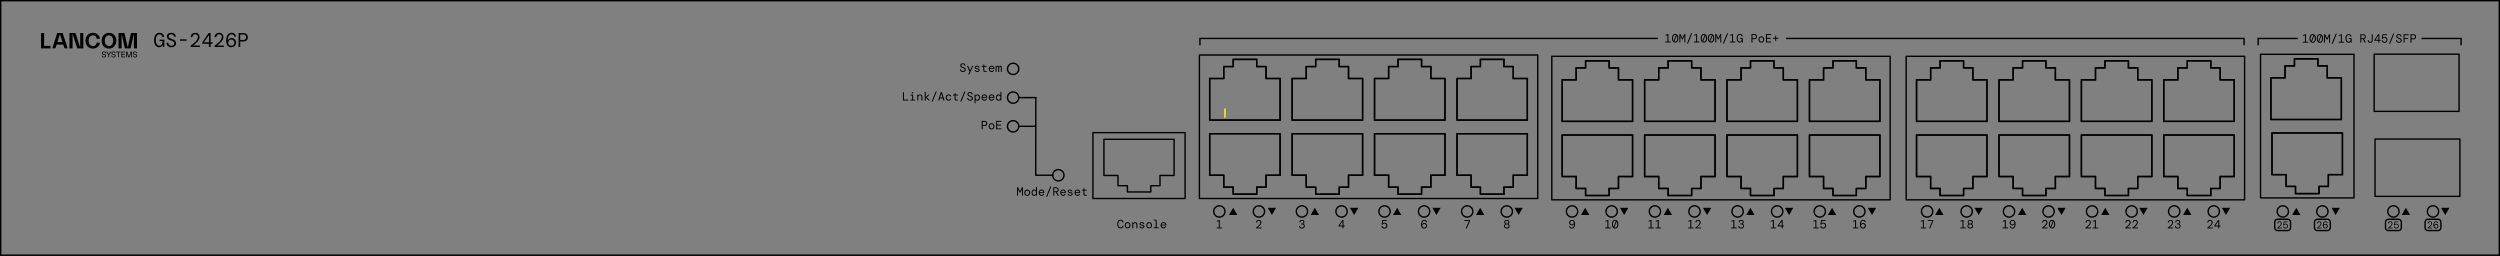 <?xml version="1.0" encoding="UTF-8"?>
<svg xmlns="http://www.w3.org/2000/svg" xml:space="preserve" id="Ebene_2" x="0" y="0" style="enable-background:new 0 0 1253.62 128.33" version="1.1" viewBox="0 0 1253.62 128.33">
  <rect x="0" y="0" width="1253.62" height="128.33" fill="#808080" stroke="none"/>
  <style>.st0,.st1{fill:none}.st1{stroke:#000;stroke-width:.709;stroke-linecap:round;stroke-linejoin:round;stroke-miterlimit:10}.st2{fill-rule:evenodd;clip-rule:evenodd;fill:none}.st3,.st5{fill:none;stroke:#000;stroke-width:.709;stroke-miterlimit:10}.st5{stroke-linejoin:bevel;stroke-miterlimit:22.926}.st6{fill-rule:evenodd;clip-rule:evenodd}.st7{fill:none;stroke:#000;stroke-width:.709;stroke-miterlimit:22.926}</style>
  <path d="M1190.53 27.16h42.56v28.69h-42.56z" class="st0"></path>
  <path d="M1190.53 27.16h42.56v28.69h-42.56z" class="st1"></path>
  <path d="M1190.95 69.73h42.56v28.73h-42.56z" class="st0"></path>
  <path d="M1190.95 69.73h42.56v28.73h-42.56z" class="st1"></path>
  <path d="M548.05 66.5h46.21v33.04h-46.21z" class="st2"></path>
  <path d="M548.05 66.5h46.21v33.04h-46.21z" class="st1"></path>
  <path d="M565.34 96.25h11.73v-3.12h4.61v-5.14h7.07V69.85h-35.19v18.14h7.05v5.14h4.73z" class="st1"></path>
  <path d="M777.8 28h169.73v71.84H777.8z" class="st2"></path>
  <path d="M795.09 30.51h11.8v3.53h4.69v5.99h7.06v20.84h-35.28V40.03h7.01v-5.99h4.72z" class="st3"></path>
  <path d="M795.09 30.51h11.8v3.53h4.69v5.99h7.06v20.84h-35.28V40.03h7.01v-5.99h4.72z" class="st1"></path>
  <path d="M836.48 30.51h11.79v3.53h4.67v5.99h7.07v20.84h-35.32V40.03h7.06v-5.99h4.73z" class="st3"></path>
  <path d="M836.48 30.51h11.79v3.53h4.67v5.99h7.07v20.84h-35.32V40.03h7.06v-5.99h4.73z" class="st1"></path>
  <path d="M877.78 30.51h11.8v3.53h4.67v5.99h7.06v20.84h-35.32V40.03h7.07v-5.99h4.72z" class="st3"></path>
  <path d="M877.78 30.51h11.8v3.53h4.67v5.99h7.06v20.84h-35.32V40.03h7.07v-5.99h4.72z" class="st1"></path>
  <path d="M919.15 30.51h11.72v3.53h4.73v5.99h7.07v20.84h-35.31V40.03h7.06v-5.99h4.73z" class="st3"></path>
  <path d="M919.15 30.51h11.72v3.53h4.73v5.99h7.07v20.84h-35.31V40.03h7.06v-5.99h4.73z" class="st1"></path>
  <path d="M778.15 28.24h169.67v71.96H778.15z" class="st1"></path>
  <path d="M795.09 98.04h11.8v-3.53h4.69v-5.99h7.06V67.7h-35.28v20.82h7.01v5.99h4.72z" class="st3"></path>
  <path d="M795.09 98.04h11.8v-3.53h4.69v-5.99h7.06V67.7h-35.28v20.82h7.01v5.99h4.72z" class="st1"></path>
  <path d="M836.48 98.04h11.79v-3.53h4.67v-5.99h7.07V67.7h-35.32v20.82h7.06v5.99h4.73z" class="st3"></path>
  <path d="M836.48 98.04h11.79v-3.53h4.67v-5.99h7.07V67.7h-35.32v20.82h7.06v5.99h4.73z" class="st1"></path>
  <path d="M877.78 98.04h11.8v-3.53h4.67v-5.99h7.06V67.7h-35.32v20.82h7.07v5.99h4.72z" class="st3"></path>
  <path d="M877.78 98.04h11.8v-3.53h4.67v-5.99h7.06V67.7h-35.32v20.82h7.07v5.99h4.72z" class="st1"></path>
  <path d="M919.15 98.04h11.72v-3.53h4.73v-5.99h7.07V67.7h-35.31v20.82h7.06v5.99h4.73z" class="st3"></path>
  <path d="M919.15 98.04h11.72v-3.53h4.73v-5.99h7.07V67.7h-35.31v20.82h7.06v5.99h4.73z" class="st1"></path>
  <path d="M601.08 27.34h169.65v71.84H601.08z" class="st2"></path>
  <path d="M618.38 29.79h11.79v3.6h4.67v5.98h7.07v20.85h-35.32V39.37h7.06v-5.98h4.73z" class="st3"></path>
  <path d="M618.38 29.79h11.79v3.6h4.67v5.98h7.07v20.85h-35.32V39.37h7.06v-5.98h4.73z" class="st1"></path>
  <path d="M614.25 58.72v-4.07" style="fill:none;stroke:#ff0;stroke-width:.709;stroke-linecap:round;stroke-linejoin:round;stroke-miterlimit:10"></path>
  <path d="M659.75 29.79h11.79v3.6h4.67v5.98h7.06v20.85h-35.32V39.37h7.06v-5.98h4.74z" class="st3"></path>
  <path d="M659.75 29.79h11.79v3.6h4.67v5.98h7.06v20.85h-35.32V39.37h7.06v-5.98h4.74z" class="st1"></path>
  <path d="M701.05 29.79h11.79v3.6h4.67v5.98h7.07v20.85h-35.32V39.37h7.06v-5.98h4.73z" class="st3"></path>
  <path d="M701.05 29.79h11.79v3.6h4.67v5.98h7.07v20.85h-35.32V39.37h7.06v-5.98h4.73z" class="st1"></path>
  <path d="M742.35 29.79h11.8v3.6h4.67v5.98h7.06v20.85h-35.26V39.37h7.07v-5.98h4.66z" class="st3"></path>
  <path d="M742.35 29.79h11.8v3.6h4.67v5.98h7.06v20.85h-35.26V39.37h7.07v-5.98h4.66z" class="st1"></path>
  <path d="M601.44 27.58h169.65v71.96H601.44z" class="st1"></path>
  <path d="M618.38 97.38h11.79v-3.53h4.67v-5.98h7.07V67.04h-35.32v20.83h7.06v5.98h4.73z" class="st3"></path>
  <path d="M618.38 97.38h11.79v-3.53h4.67v-5.98h7.07V67.04h-35.32v20.83h7.06v5.98h4.73z" class="st1"></path>
  <path d="M659.75 97.38h11.79v-3.53h4.67v-5.98h7.06V67.04h-35.32v20.83h7.06v5.98h4.74z" class="st3"></path>
  <path d="M659.75 97.38h11.79v-3.53h4.67v-5.98h7.06V67.04h-35.32v20.83h7.06v5.98h4.74z" class="st1"></path>
  <path d="M701.05 97.38h11.79v-3.53h4.67v-5.98h7.07V67.04h-35.32v20.83h7.06v5.98h4.73z" class="st3"></path>
  <path d="M701.05 97.38h11.79v-3.53h4.67v-5.98h7.07V67.04h-35.32v20.83h7.06v5.98h4.73z" class="st1"></path>
  <path d="M742.35 97.38h11.8v-3.53h4.67v-5.98h7.06V67.04h-35.26v20.83h7.07v5.98h4.66z" class="st3"></path>
  <path d="M742.35 97.38h11.8v-3.53h4.67v-5.98h7.06V67.04h-35.26v20.83h7.07v5.98h4.66z" class="st1"></path>
  <path d="M955.54 28h169.65v71.84H955.54z" class="st2"></path>
  <path d="M972.84 30.51h11.79v3.53h4.67v5.99h7.06v20.84h-35.31V40.03h7.06v-5.99h4.73z" class="st3"></path>
  <path d="M972.84 30.51h11.79v3.53h4.67v5.99h7.06v20.84h-35.31V40.03h7.06v-5.99h4.73z" class="st1"></path>
  <path d="M1014.2 30.51h11.74v3.53h4.73v5.99h7.06v20.84h-35.32V40.03h7.07v-5.99h4.72z" class="st3"></path>
  <path d="M1014.2 30.51h11.74v3.53h4.73v5.99h7.06v20.84h-35.32V40.03h7.07v-5.99h4.72z" class="st1"></path>
  <path d="M1055.51 30.51h11.79v3.53h4.67v5.99h7.06v20.84h-35.31V40.03h7.06v-5.99h4.73z" class="st3"></path>
  <path d="M1055.51 30.51h11.79v3.53h4.67v5.99h7.06v20.84h-35.31V40.03h7.06v-5.99h4.73z" class="st1"></path>
  <path d="M1096.81 30.51h11.8v3.53h4.67v5.99h7.06v20.84h-35.32V40.03h7.06v-5.99h4.73z" class="st3"></path>
  <path d="M1096.81 30.51h11.8v3.53h4.67v5.99h7.06v20.84h-35.32V40.03h7.06v-5.99h4.73z" class="st1"></path>
  <path d="M955.84 28.24h169.71v71.96H955.84z" class="st1"></path>
  <path d="M972.84 98.04h11.79v-3.53h4.67v-5.99h7.06V67.7h-35.31v20.82h7.06v5.99h4.73z" class="st3"></path>
  <path d="M972.84 98.04h11.79v-3.53h4.67v-5.99h7.06V67.7h-35.31v20.82h7.06v5.99h4.73z" class="st1"></path>
  <path d="M1014.2 98.04h11.74v-3.53h4.73v-5.99h7.06V67.7h-35.32v20.82h7.07v5.99h4.72z" class="st3"></path>
  <path d="M1014.2 98.04h11.74v-3.53h4.73v-5.99h7.06V67.7h-35.32v20.82h7.07v5.99h4.72z" class="st1"></path>
  <path d="M1055.51 98.04h11.79v-3.53h4.67v-5.99h7.06V67.7h-35.31v20.82h7.06v5.99h4.73z" class="st3"></path>
  <path d="M1055.51 98.04h11.79v-3.53h4.67v-5.99h7.06V67.7h-35.31v20.82h7.06v5.99h4.73z" class="st1"></path>
  <path d="M1096.81 98.04h11.8v-3.53h4.67v-5.99h7.06V67.7h-35.32v20.82h7.06v5.99h4.73z" class="st3"></path>
  <path d="M1096.81 98.04h11.8v-3.53h4.67v-5.99h7.06V67.7h-35.32v20.82h7.06v5.99h4.73z" class="st1"></path>
  <path d="M1133.54 27.22h46.87v72.02h-46.87z" class="st0"></path>
  <path d="M1133.54 27.22h46.87v72.02h-46.87z" class="st1"></path>
  <path d="M1150.55 29.5h11.79v3.53h4.67v5.98h7.06v20.91h-35.32V39.01h7.07v-5.98h4.73z" class="st3"></path>
  <path d="M1150.55 29.5h11.79v3.53h4.67v5.98h7.06v20.91h-35.32V39.01h7.07v-5.98h4.73z" class="st1"></path>
  <path d="M1151.08 97.08h11.8v-3.59h4.67v-5.92h7.06V66.68h-35.32v20.89h7.07v5.92h4.72z" class="st3"></path>
  <path d="M1151.08 97.08h11.8v-3.59h4.67v-5.92h7.06V66.68h-35.32v20.89h7.07v5.92h4.72z" class="st1"></path>
  <path d="M.35.35h1252.91v127.62H.35z" class="st3"></path>
  <path d="M510.86 34.54c0-1.57-1.27-2.83-2.83-2.83-1.57 0-2.83 1.27-2.83 2.83 0 1.57 1.27 2.83 2.83 2.83s2.83-1.26 2.83-2.83zM510.86 48.94c0-1.57-1.27-2.83-2.83-2.83-1.57 0-2.83 1.27-2.83 2.83 0 1.57 1.27 2.83 2.83 2.83s2.83-1.26 2.83-2.83zM510.86 63.34c0-1.57-1.27-2.83-2.83-2.83-1.57 0-2.83 1.27-2.83 2.83 0 1.57 1.27 2.83 2.83 2.83s2.83-1.26 2.83-2.83zM1147.54 106.03c0-1.57-1.27-2.83-2.83-2.83-1.57 0-2.83 1.27-2.83 2.83 0 1.57 1.27 2.83 2.83 2.83s2.83-1.26 2.83-2.83zM1167.38 106.03c0-1.57-1.27-2.83-2.83-2.83-1.57 0-2.83 1.27-2.83 2.83 0 1.57 1.27 2.83 2.83 2.83s2.83-1.26 2.83-2.83zM1203.01 106.03c0-1.57-1.27-2.83-2.83-2.83s-2.83 1.27-2.83 2.83c0 1.57 1.27 2.83 2.83 2.83s2.83-1.26 2.83-2.83zM1222.85 106.03c0-1.57-1.27-2.83-2.83-2.83s-2.83 1.27-2.83 2.83c0 1.57 1.27 2.83 2.83 2.83s2.83-1.26 2.83-2.83zM533.53 87.88c0-1.57-1.27-2.83-2.83-2.83-1.57 0-2.83 1.27-2.83 2.83 0 1.57 1.27 2.83 2.83 2.83 1.57.01 2.83-1.26 2.83-2.83z" class="st5"></path>
  <path d="M510.89 63.34h8.51M519.42 48.94l-.06 38.94h8.5" class="st1"></path>
  <path d="M1153.56 107.82h-4.2l2.1-3.63zM1208.51 107.82h-4.2l2.1-3.63zM1171.21 107.82l2.1-3.63h-4.2zM1226.16 107.82l2.1-3.63h-4.2z"></path>
  <path d="M544.16 98.11c-.27 0-.49-.07-.64-.2-.16-.13-.23-.37-.23-.71v-1.63h-.76v-.43h.45c.2 0 .32-.1.35-.3l.08-.46h.37v.76h1.19v.43h-1.19v1.63c0 .17.04.29.12.35.08.07.21.1.4.1h.67v.46h-.81zm-3.88-2.59c-.23 0-.43.07-.61.21a.93.93 0 0 0-.32.59h1.81c-.02-.25-.1-.44-.27-.59-.15-.14-.36-.21-.61-.21zm0 2.67c-.28 0-.53-.06-.74-.2a1.43 1.43 0 0 1-.51-.55c-.12-.23-.19-.51-.19-.82 0-.31.06-.59.18-.82.12-.23.29-.42.51-.55.22-.13.47-.2.76-.2.29 0 .53.06.74.2.2.13.36.3.47.51.11.21.16.44.16.68v.28h-2.31c.01.22.06.4.15.55a.895.895 0 0 0 .78.44c.22 0 .39-.05.52-.14.12-.09.22-.22.28-.38h.5c-.07.28-.21.51-.43.7-.21.2-.5.3-.87.3zm-3.59 0c-.38 0-.69-.09-.92-.27-.23-.18-.36-.42-.39-.73h.52c.02.16.1.3.24.4.14.1.32.16.56.16.22 0 .39-.05.5-.14.11-.1.16-.21.16-.33 0-.17-.07-.28-.2-.35-.13-.06-.33-.11-.59-.14-.32-.04-.58-.12-.79-.26-.21-.14-.31-.34-.31-.61 0-.24.1-.45.31-.61.2-.16.48-.24.83-.24s.62.08.82.24c.2.16.31.38.34.68h-.5a.455.455 0 0 0-.21-.35.789.789 0 0 0-.47-.13c-.2 0-.35.04-.46.11-.11.07-.16.17-.16.29 0 .12.06.22.18.3.12.08.31.13.58.15.21.02.4.06.57.12.17.06.31.14.41.26.1.12.15.29.15.5 0 .18-.04.34-.15.48s-.24.25-.42.34c-.16.08-.37.13-.6.13zm-3.6-2.67c-.23 0-.43.07-.61.21a.93.93 0 0 0-.32.59h1.81c-.02-.25-.1-.44-.27-.59a.887.887 0 0 0-.61-.21zm0 2.67c-.28 0-.53-.06-.74-.2a1.43 1.43 0 0 1-.51-.55c-.12-.23-.19-.51-.19-.82 0-.31.06-.59.18-.82.12-.23.29-.42.51-.55.22-.13.47-.2.76-.2.29 0 .53.06.74.2.2.13.36.3.47.51.11.21.16.44.16.68v.28h-2.31c.01.22.06.4.15.55a.895.895 0 0 0 .78.44c.22 0 .39-.05.52-.14.12-.09.22-.22.28-.38h.5c-.07.28-.21.51-.43.7-.22.2-.51.3-.87.3zm-4.43-2.26h.77c.32 0 .55-.07.7-.22.15-.15.23-.33.23-.56 0-.24-.07-.43-.22-.57-.15-.14-.38-.21-.72-.21h-.76v1.56zm-.5 2.18v-4.2h1.29c.32 0 .59.05.8.16.21.11.37.25.47.44.1.19.16.4.16.63 0 .28-.07.52-.21.73-.14.21-.36.36-.65.44l.91 1.79h-.6l-.85-1.72H528.66v1.72h-.5zm-3.59.54 2.07-5.1h.53l-2.08 5.1h-.52zm-2.27-3.13c-.23 0-.43.07-.61.21a.93.93 0 0 0-.32.59h1.81c-.02-.25-.1-.44-.27-.59a.887.887 0 0 0-.61-.21zm0 2.67c-.28 0-.53-.06-.74-.2a1.43 1.43 0 0 1-.51-.55c-.12-.23-.19-.51-.19-.82 0-.31.06-.59.18-.82.12-.23.29-.42.51-.55.22-.13.47-.2.76-.2.29 0 .53.06.74.2.2.13.36.3.47.51.11.21.16.44.16.68v.28h-2.31c.01.22.06.4.15.55a.895.895 0 0 0 .78.44c.22 0 .39-.05.52-.14.12-.09.22-.22.28-.38h.5c-.07.28-.21.51-.43.7-.22.2-.51.3-.87.3zm-3.66-.48c.25 0 .46-.09.62-.27.16-.18.25-.45.25-.81 0-.36-.08-.64-.25-.81a.796.796 0 0 0-.62-.27c-.25 0-.46.09-.62.27-.16.18-.24.45-.24.81 0 .36.08.64.24.81.16.18.37.27.62.27zm-.07.48c-.25 0-.48-.06-.67-.18-.2-.12-.35-.3-.46-.53-.11-.23-.17-.52-.17-.86 0-.33.06-.61.17-.85.11-.23.27-.41.46-.53.2-.12.42-.18.67-.18.24 0 .43.05.58.14.15.09.27.21.34.36v-1.77h.5v4.32h-.41l-.05-.46h-.04c-.08.16-.2.29-.35.39-.15.1-.34.15-.57.15zm-3.49-.48c.17 0 .33-.04.47-.11a.8.8 0 0 0 .33-.35c.08-.16.12-.36.12-.61s-.04-.45-.12-.61a.75.75 0 0 0-.33-.35.932.932 0 0 0-.47-.11c-.17 0-.32.04-.46.11-.14.08-.25.19-.34.35-.08.16-.13.36-.13.61 0 .37.09.64.27.82.18.16.4.25.66.25zm0 .48c-.28 0-.53-.06-.74-.19-.22-.13-.39-.31-.51-.54-.12-.23-.19-.51-.19-.82 0-.32.06-.59.19-.83.12-.23.29-.41.51-.54.22-.13.46-.19.74-.19.28 0 .53.06.74.19.22.13.39.31.51.54.12.23.19.51.19.83 0 .32-.06.59-.19.82-.12.23-.29.41-.51.54-.21.12-.46.19-.74.19zm-5.1-.08v-4.2h.54l.96 2 .96-2h.54v4.2h-.49v-3.23l-.82 1.7h-.38l-.82-1.69v3.22h-.49zM499.53 64.82v-4.2h2.62v.46h-2.12v1.4h1.94v.46h-1.94v1.43h2.12v.46h-2.62zm-2.31-.41c.17 0 .33-.04.47-.11a.8.8 0 0 0 .33-.35c.08-.16.12-.36.12-.61s-.04-.45-.12-.61a.75.75 0 0 0-.33-.35.932.932 0 0 0-.47-.11c-.17 0-.32.04-.46.11-.14.08-.25.19-.34.35-.08.16-.13.36-.13.61 0 .37.09.64.27.82.18.16.4.25.66.25zm0 .48c-.28 0-.53-.06-.74-.19-.22-.13-.39-.31-.51-.54-.12-.23-.19-.51-.19-.82 0-.32.06-.59.19-.83.12-.23.29-.41.51-.54.22-.13.46-.19.74-.19.28 0 .53.06.74.19.22.13.39.31.51.54.12.23.19.51.19.83 0 .32-.06.59-.19.82-.12.23-.29.42-.51.54-.22.12-.46.19-.74.19zm-4.45-2.19h.88c.3 0 .52-.08.66-.23.14-.15.22-.35.22-.58 0-.24-.07-.44-.22-.59-.14-.15-.36-.23-.66-.23h-.88v1.63zm-.51 2.12v-4.2h1.4c.32 0 .58.06.79.17.2.12.35.27.45.46.1.19.14.4.14.64 0 .23-.05.44-.14.64-.1.19-.25.35-.45.46-.2.12-.47.17-.79.17h-.89v1.66h-.51zM583.46 111.86c-.23 0-.43.07-.61.21a.93.93 0 0 0-.32.59h1.81c-.02-.25-.1-.44-.27-.58a.893.893 0 0 0-.61-.22m0 2.67c-.28 0-.53-.06-.74-.2a1.43 1.43 0 0 1-.51-.55c-.12-.23-.19-.51-.19-.82 0-.31.06-.59.18-.82.12-.23.29-.42.51-.55.22-.13.47-.2.76-.2s.53.06.74.2c.2.13.36.3.47.51.11.21.16.44.16.68v.28h-2.31c.01.22.06.4.15.55a.895.895 0 0 0 .78.44c.22 0 .39-.05.52-.14.12-.09.22-.22.28-.38h.5c-.07.28-.21.51-.43.7-.22.21-.51.3-.87.3zm-4.98-.07v-.43h1.01v-3.31c0-.1-.05-.15-.15-.15h-.76v-.43h.88c.17 0 .3.05.4.14.09.09.14.22.14.4v3.35h1.01v.43h-2.53zm-2.25-.41c.17 0 .33-.04.47-.11a.8.8 0 0 0 .33-.35c.08-.16.12-.36.12-.61s-.04-.45-.12-.61a.75.75 0 0 0-.33-.35.932.932 0 0 0-.47-.11c-.17 0-.32.04-.46.11-.14.08-.25.19-.34.35-.08.16-.13.36-.13.61 0 .37.09.64.27.82.19.17.41.25.66.25zm0 .48c-.28 0-.53-.06-.74-.19-.22-.13-.39-.31-.51-.54-.12-.23-.19-.51-.19-.82 0-.32.06-.59.19-.83.12-.23.29-.42.51-.54.22-.13.46-.19.74-.19s.53.06.74.19c.22.13.39.31.51.54.12.23.19.51.19.83 0 .32-.06.59-.19.82-.12.23-.29.42-.51.54-.21.13-.46.19-.74.19zm-3.56 0c-.38 0-.69-.09-.92-.27-.23-.18-.36-.42-.39-.74h.52c.02.16.1.3.24.4.14.1.32.16.56.16.22 0 .39-.05.5-.14.11-.1.16-.21.16-.33 0-.17-.07-.28-.2-.35-.13-.06-.33-.11-.59-.14-.32-.04-.58-.12-.79-.26-.21-.14-.31-.34-.31-.61 0-.24.1-.45.31-.61.2-.16.48-.24.83-.24s.62.08.82.24c.2.16.31.38.34.68h-.5a.455.455 0 0 0-.21-.35.789.789 0 0 0-.47-.13c-.2 0-.35.04-.46.11-.11.07-.16.17-.16.29 0 .12.06.22.18.3.12.08.31.13.58.15.21.02.4.06.57.12.17.06.31.14.41.26.1.12.15.29.15.5 0 .18-.05.34-.15.48-.1.14-.24.25-.42.34-.16.1-.37.14-.6.14zm-4.9-.07v-2.98h.42l.05.45h.03c.08-.14.21-.27.38-.37.17-.1.37-.15.59-.15.36 0 .64.11.82.32.18.22.27.53.27.94v1.79h-.5v-1.73c0-.26-.06-.47-.17-.62-.12-.15-.3-.23-.54-.23-.24 0-.44.08-.6.24-.16.16-.25.39-.25.7v1.63h-.5zm-2.33-.41c.17 0 .33-.04.47-.11a.8.8 0 0 0 .33-.35c.08-.16.12-.36.12-.61s-.04-.45-.12-.61a.75.75 0 0 0-.33-.35.932.932 0 0 0-.47-.11c-.17 0-.32.04-.46.11-.14.08-.25.19-.34.35-.08.16-.13.36-.13.61 0 .37.09.64.27.82.19.17.41.25.66.25zm0 .48c-.28 0-.53-.06-.74-.19-.22-.13-.39-.31-.51-.54-.12-.23-.19-.51-.19-.82 0-.32.06-.59.19-.83.12-.23.29-.42.51-.54.22-.13.46-.19.74-.19s.53.06.74.19c.22.13.39.31.51.54.12.23.19.51.19.83 0 .32-.06.59-.19.82-.12.23-.29.42-.51.54-.21.13-.46.19-.74.19zm-3.56 0c-.34 0-.63-.09-.88-.27-.25-.18-.43-.43-.56-.76-.13-.32-.19-.71-.19-1.15 0-.44.07-.82.19-1.14.13-.33.32-.58.56-.76.25-.18.54-.27.88-.27.43 0 .78.12 1.04.36s.42.55.46.95h-.56c-.04-.24-.14-.43-.3-.59-.16-.16-.38-.24-.65-.24-.35 0-.62.15-.82.45-.2.3-.3.72-.3 1.25s.1.95.3 1.25c.2.3.47.45.82.45.28 0 .5-.08.66-.23.15-.15.25-.35.29-.59h.56c-.06.4-.22.71-.48.95-.25.23-.59.34-1.02.34zM120.47 20.04h1.47c.49 0 .86-.12 1.1-.38.24-.25.36-.58.36-.98s-.12-.73-.36-.98-.61-.38-1.1-.38h-1.47v2.72zm-.84 3.53v-7h2.33c.53 0 .97.1 1.31.29.34.19.59.45.75.77.16.32.24.67.24 1.06s-.08.74-.24 1.06c-.16.32-.41.58-.75.77-.34.19-.78.29-1.31.29h-1.49v2.76h-.84zm-3.66-.64c.46 0 .83-.15 1.11-.44.28-.29.42-.66.42-1.1 0-.45-.14-.82-.42-1.11-.28-.29-.65-.43-1.11-.43-.31 0-.58.07-.8.2-.23.13-.41.32-.54.55-.13.23-.19.5-.19.79 0 .29.06.56.19.79.13.23.31.42.54.55.22.14.49.2.8.2zm.06.76c-.61 0-1.11-.15-1.49-.45-.38-.3-.67-.7-.85-1.2-.18-.5-.28-1.07-.28-1.71 0-.77.11-1.44.32-2.03.21-.58.52-1.04.93-1.37.4-.33.89-.49 1.46-.49.45 0 .83.09 1.14.26.32.17.57.4.75.69.18.29.29.61.32.97h-.79c-.07-.35-.23-.63-.48-.84-.25-.21-.57-.31-.95-.31-.33 0-.64.11-.92.31-.28.21-.5.53-.68.97-.18.44-.28.99-.3 1.67h.05c.15-.29.39-.54.71-.75.32-.21.71-.32 1.16-.32.42 0 .8.1 1.13.29.33.19.6.46.8.8.2.34.3.73.3 1.16 0 .43-.09.82-.29 1.17-.19.36-.46.64-.81.85-.36.23-.77.33-1.23.33zm-8.4-.12v-.66c.72-.57 1.35-1.1 1.88-1.58.54-.48.95-.94 1.25-1.39.29-.45.44-.9.44-1.37 0-.42-.12-.75-.36-.99s-.55-.37-.96-.37c-.31 0-.57.07-.78.2-.21.13-.37.31-.48.53-.11.22-.16.46-.16.71h-.83c.01-.46.11-.85.3-1.18.2-.33.46-.58.8-.76.34-.17.72-.26 1.14-.26.69 0 1.22.19 1.6.57.38.38.57.89.57 1.53 0 .42-.09.82-.27 1.2-.18.38-.42.75-.72 1.11-.3.35-.64.69-1.01 1.02-.37.33-.75.64-1.13.94h3.32v.75h-4.6zm-5.29-2.38h2.45v-3.64l-2.45 3.64zm2.41 2.38v-1.62h-3.35v-.65l3.19-4.73h1v4.62h1v.76h-1v1.62h-.84zm-9.12 0v-.66c.72-.57 1.35-1.1 1.88-1.58.54-.48.95-.94 1.25-1.39.29-.45.44-.9.44-1.37 0-.42-.12-.75-.36-.99s-.55-.37-.95-.37c-.31 0-.57.07-.78.2-.21.13-.37.31-.48.53-.11.22-.16.46-.16.71h-.83c.01-.46.11-.85.3-1.18.2-.33.46-.58.8-.76.34-.17.72-.26 1.14-.26.69 0 1.22.19 1.6.57.38.38.57.89.57 1.53 0 .42-.09.82-.27 1.2-.18.38-.42.75-.72 1.11-.3.35-.64.69-1.01 1.02-.37.33-.75.64-1.13.94h3.32v.75h-4.61zm-5.39-3.14v-.72h3.3v.72h-3.3zm-4.28 3.26c-.49 0-.92-.09-1.29-.28a2.11 2.11 0 0 1-.84-.78c-.2-.33-.3-.72-.3-1.17h.88c.01.4.14.75.41 1.04.26.29.64.43 1.14.43.46 0 .82-.11 1.06-.34.25-.22.38-.49.38-.8 0-.26-.06-.48-.18-.66-.12-.18-.32-.33-.58-.47-.27-.14-.63-.28-1.09-.43-.64-.19-1.11-.46-1.4-.79-.29-.33-.44-.75-.44-1.24 0-.33.09-.63.26-.9s.42-.48.75-.63c.33-.15.72-.23 1.19-.23.44 0 .82.08 1.16.24.33.16.59.39.77.69.18.29.27.63.27 1.01h-.88c0-.19-.05-.37-.15-.55-.1-.18-.25-.33-.45-.45s-.45-.18-.76-.18c-.37 0-.67.09-.92.26-.25.18-.37.42-.37.73 0 .23.06.43.16.59.11.16.29.3.55.44.25.13.6.27 1.03.41.41.13.76.29 1.05.46.29.18.51.4.67.66.16.26.24.58.24.97 0 .38-.1.72-.29 1.01-.19.29-.46.52-.81.7-.36.18-.76.26-1.22.26zm-6.14 0c-.49 0-.93-.14-1.32-.43s-.69-.71-.91-1.24c-.22-.54-.32-1.19-.32-1.94s.11-1.39.33-1.93c.22-.54.53-.96.93-1.25s.88-.44 1.44-.44c.66 0 1.2.19 1.61.58.42.39.66.91.74 1.56h-.92c-.07-.4-.22-.73-.46-.98-.24-.25-.57-.38-.96-.38-.57 0-1.02.25-1.35.75-.33.5-.49 1.19-.49 2.08 0 .9.16 1.6.49 2.09.33.49.75.74 1.27.74.37 0 .68-.11.92-.33.24-.22.42-.51.55-.86.12-.35.19-.71.2-1.09H80v-.72h2.42v3.67h-.77l-.07-1.06h-.04c-.14.36-.35.65-.61.86-.28.22-.65.32-1.11.32z" class="st6"></path>
  <path d="M22.14 16.56h-1.56v7.7h4.72v-1.27h-3.16zM40.22 23.81l-2.37-7.25h-3.02v7.7h1.56v-7.25l2.37 7.25h3.02v-7.7h-1.56zM31.43 16.56h-2.74l-2.47 7.69h1.56l.6-1.88h3.37l.6 1.88h1.56l-2.48-7.69zm-2.64 4.52 1.27-3.96 1.27 3.96h-2.54zM47.91 22.65c-.33.3-.75.45-1.26.45-.67 0-1.2-.24-1.6-.71-.4-.48-.6-1.13-.6-1.97 0-.84.19-1.5.58-1.97.39-.48.9-.71 1.55-.71.54 0 .96.14 1.29.43.32.29.53.71.61 1.27h1.62c-.05-.45-.18-.86-.4-1.23-.21-.37-.48-.68-.79-.94-.32-.26-.68-.46-1.09-.6-.41-.14-.84-.21-1.28-.21-.54 0-1.04.1-1.49.31-.45.21-.84.49-1.17.84-.32.35-.58.77-.76 1.25-.18.48-.27 1-.27 1.55s.09 1.07.27 1.55c.18.48.44.9.76 1.25.33.35.72.63 1.18.84.46.21.96.31 1.5.31.45 0 .87-.07 1.28-.21.41-.14.77-.33 1.09-.59.32-.26.59-.57.8-.94.21-.37.34-.78.4-1.23H48.5c-.06.55-.25.96-.59 1.26M58.07 18.86c-.18-.48-.43-.9-.76-1.25a3.64 3.64 0 0 0-1.16-.84c-.45-.21-.95-.31-1.5-.31s-1.05.1-1.5.31c-.45.21-.84.49-1.16.84-.32.35-.58.77-.76 1.25-.18.48-.27 1-.27 1.55s.09 1.07.27 1.55c.18.48.43.9.76 1.25.32.35.71.63 1.16.84.45.21.95.31 1.5.31s1.05-.1 1.5-.31c.45-.21.84-.49 1.16-.84.32-.35.58-.77.76-1.25.18-.48.27-1 .27-1.55.01-.55-.08-1.07-.27-1.55m-1.92 3.52c-.4.48-.9.71-1.5.71s-1.1-.24-1.5-.71c-.4-.48-.6-1.13-.6-1.97 0-.84.2-1.5.6-1.97.4-.48.9-.71 1.5-.71s1.1.24 1.5.71c.4.48.6 1.13.6 1.97-.01.84-.21 1.5-.6 1.97zM60.98 17.01l1.64 7.25h2.88l1.64-7.25v7.25h1.56v-7.7h-3l-1.64 7.25-1.64-7.25h-3v7.7h1.56zM52.4 27.15l-.36-.06c-.29-.05-.54-.16-.54-.46 0-.3.25-.47.64-.47s.65.16.67.54h.38c-.02-.59-.5-.87-1.06-.87-.55 0-1.02.28-1.02.81s.41.72.79.79l.36.06c.3.05.57.16.57.47 0 .31-.24.51-.66.51-.42 0-.74-.19-.77-.65h-.38c.02.69.56.99 1.15.99.59 0 1.04-.31 1.04-.85.01-.54-.39-.73-.81-.81M57.17 27.15l-.36-.06c-.29-.05-.54-.16-.54-.46 0-.3.25-.47.64-.47s.65.16.67.54h.38c-.02-.59-.5-.87-1.06-.87s-1.02.28-1.02.81.41.72.79.79l.36.06c.3.05.57.16.57.47 0 .31-.24.51-.66.51-.42 0-.74-.19-.76-.65h-.38c.02.69.56.99 1.15.99.59 0 1.04-.31 1.04-.85s-.4-.73-.82-.81M58.22 26.23h.92v2.51h.38v-2.51h.91v-.34h-2.21zM61.26 27.43h1.29v-.34h-1.29v-.86h1.43v-.34h-1.81v2.85h1.83v-.34h-1.45zM64.66 28.48l-.84-2.59h-.67v2.85h.37v-2.59l.84 2.59h.6l.84-2.59v2.59h.38v-2.85h-.68zM67.94 27.15l-.36-.06c-.29-.05-.54-.16-.54-.46 0-.3.25-.47.64-.47s.65.16.67.54h.38c-.02-.59-.5-.87-1.06-.87s-1.02.28-1.02.81.41.72.79.79l.36.06c.3.05.57.16.57.47 0 .31-.24.51-.66.51-.42 0-.74-.19-.76-.65h-.38c.02.69.56.99 1.15.99.59 0 1.04-.31 1.04-.85s-.4-.73-.82-.81M54.52 27.12l-.83-1.23h-.43l1.07 1.59v1.26h.38v-1.26l1.06-1.59h-.43z"></path>
  <path d="M1209.25 19.26h.88c.3 0 .52-.08.66-.22.14-.15.22-.35.22-.58 0-.24-.07-.44-.22-.59-.14-.15-.36-.23-.66-.23h-.88v1.62zm-.5 2.12v-4.2h1.4c.32 0 .58.06.79.17.2.12.35.27.45.46.1.19.14.4.14.64 0 .23-.05.44-.14.64-.1.19-.25.35-.45.46-.2.12-.47.17-.79.17h-.89v1.66h-.51zm-3.5 0v-4.2h2.62v.47h-2.12v1.46h1.81v.45h-1.81v1.82h-.5zm-2.31.07c-.3 0-.55-.06-.77-.17s-.39-.27-.5-.47c-.12-.2-.18-.43-.18-.7h.53c0 .24.08.45.24.62.16.17.39.26.69.26.28 0 .49-.07.64-.2.15-.13.22-.29.22-.48 0-.16-.04-.29-.11-.39-.07-.11-.19-.2-.35-.28-.16-.08-.38-.17-.65-.26-.38-.12-.66-.27-.84-.47-.18-.2-.26-.45-.26-.74 0-.2.05-.38.16-.54a1 1 0 0 1 .45-.38c.2-.09.43-.14.71-.14.26 0 .5.05.69.15.2.1.35.23.46.41.11.18.17.38.17.61h-.53a.7.7 0 0 0-.36-.6.894.894 0 0 0-.46-.11c-.22 0-.4.05-.55.16-.15.11-.22.25-.22.43 0 .14.03.26.1.35.07.1.18.18.33.26.15.08.36.16.62.25.24.08.45.17.63.28.17.11.31.24.4.39.09.16.14.35.14.58 0 .23-.06.43-.17.61-.12.18-.28.32-.49.42-.22.1-.46.15-.74.15zm-4.94.47 2.08-5.1h.53l-2.08 5.1h-.53zm-2.3-.47c-.29 0-.54-.05-.74-.16a1.23 1.23 0 0 1-.49-.44c-.12-.18-.19-.39-.22-.63h.52c.04.23.14.41.31.56.17.14.38.21.64.21.3 0 .54-.1.71-.29.17-.19.26-.44.26-.73 0-.31-.09-.56-.26-.74a.912.912 0 0 0-.68-.27c-.22 0-.42.05-.57.15-.16.1-.28.23-.38.39h-.48l.36-2.32h2.24v.46h-1.85l-.22 1.25h.03c.09-.1.22-.19.37-.26.16-.08.34-.11.55-.11.28 0 .52.06.72.18.21.12.37.29.48.5.12.22.17.47.17.76 0 .27-.06.52-.17.75-.11.23-.28.41-.5.54-.23.13-.49.2-.8.2zm-4.53-1.5h1.47v-2.18l-1.47 2.18zm1.45 1.43v-.97h-2.01v-.39l1.91-2.84h.6v2.77h.6v.46h-.6v.97h-.5zm-4.07.07c-.41 0-.73-.12-.95-.35-.22-.23-.33-.56-.33-.97h.51c0 .24.07.44.19.6.12.17.31.25.58.25.26 0 .45-.08.57-.24.11-.16.17-.36.17-.6v-2.96h.5v2.96c0 .42-.11.74-.32.97-.22.23-.53.34-.92.34zm-4.45-2.26h.77c.32 0 .56-.07.7-.22.15-.15.23-.33.23-.56 0-.24-.07-.43-.22-.57-.15-.14-.38-.21-.72-.21h-.76v1.56zm-.51 2.19v-4.2h1.29c.32 0 .59.05.8.16.21.11.37.25.47.44.1.19.16.4.16.63 0 .28-.07.52-.21.73-.14.21-.36.36-.65.44l.91 1.79h-.6l-.85-1.72H1184.09v1.72h-.5zm-5.93.07c-.3 0-.56-.09-.79-.26-.23-.17-.41-.42-.54-.75-.13-.32-.19-.71-.19-1.16 0-.45.07-.83.2-1.16.13-.32.32-.57.56-.75.24-.18.53-.26.86-.26.4 0 .72.12.97.35.25.23.4.54.45.94h-.56c-.04-.24-.13-.44-.28-.59a.783.783 0 0 0-.58-.23c-.34 0-.61.15-.81.45-.2.3-.29.72-.29 1.25 0 .54.1.96.29 1.25.2.3.45.44.76.44.22 0 .41-.07.55-.2.14-.13.25-.31.33-.52.07-.21.12-.43.12-.65h-.94v-.43h1.45v2.2h-.46l-.04-.64h-.02c-.08.22-.21.39-.37.52-.17.14-.39.2-.67.2zm-4.94-.07v-.46h1.09v-3.15l-1.03.2v-.38l1.19-.41h.34v3.74h1.15v.46h-2.74zm-3.52.54 2.08-5.1h.53l-2.08 5.1h-.53zm-3.8-.54v-4.2h.54l.96 2 .96-2h.54v4.2h-.49v-3.23l-.82 1.7h-.38l-.82-1.69v3.22h-.49zm-2.1-.39c.21 0 .4-.07.56-.21.16-.14.29-.34.38-.59.09-.26.14-.56.14-.91 0-.27-.03-.52-.09-.74-.06-.22-.14-.4-.24-.55l-1.17 2.89c.14.07.27.11.42.11zm-1.08-1.71c0 .27.03.52.09.74.06.22.14.4.24.55l1.16-2.89a.804.804 0 0 0-.41-.1c-.21 0-.4.07-.56.21-.16.14-.29.33-.38.59-.1.24-.14.55-.14.9zm1.08 2.17c-.32 0-.59-.09-.84-.26-.24-.18-.43-.43-.56-.75-.13-.32-.2-.71-.2-1.16 0-.45.07-.83.2-1.16.13-.32.32-.57.56-.75.24-.18.52-.26.84-.26.32 0 .6.09.84.26.24.18.43.43.56.75.13.32.2.71.2 1.16 0 .45-.07.83-.2 1.16-.13.32-.32.57-.56.75-.24.17-.52.26-.84.26zm-3.6-.46c.21 0 .4-.07.56-.21.16-.14.29-.34.38-.59.09-.26.14-.56.14-.91 0-.27-.03-.52-.09-.74-.06-.22-.14-.4-.24-.55l-1.17 2.89c.14.07.27.11.42.11zm-1.08-1.71c0 .27.03.52.09.74.06.22.14.4.24.55l1.16-2.89a.804.804 0 0 0-.41-.1c-.21 0-.4.07-.56.21-.16.14-.29.33-.38.59-.1.24-.14.55-.14.9zm1.08 2.17c-.32 0-.6-.09-.84-.26-.24-.18-.43-.43-.56-.75-.13-.32-.2-.71-.2-1.16 0-.45.07-.83.2-1.16.13-.32.32-.57.56-.75.24-.18.52-.26.84-.26.32 0 .6.09.84.26.24.18.43.43.56.75.13.32.2.71.2 1.16 0 .45-.07.83-.2 1.16-.13.32-.32.57-.56.75-.24.17-.52.26-.84.26zm-4.98-.07v-.46h1.09v-3.15l-1.03.2v-.38l1.19-.41h.34v3.74h1.15v.46h-2.74zM890.19 20.54v-1.12h-1.12v-.46h1.12v-1.12h.46v1.12h1.12v.46h-1.12v1.12h-.46zm-4.66.75v-4.2h2.62v.46h-2.12v1.4h1.94v.46h-1.94v1.43h2.12v.46h-2.62zm-2.31-.41c.17 0 .33-.04.47-.11a.8.8 0 0 0 .33-.35c.08-.16.12-.36.12-.61s-.04-.45-.12-.61a.75.75 0 0 0-.33-.35.932.932 0 0 0-.47-.11c-.17 0-.32.04-.46.11-.14.08-.25.19-.34.35-.08.16-.13.36-.13.61 0 .37.09.64.27.82.18.16.4.25.66.25zm0 .48c-.28 0-.53-.06-.74-.19-.22-.13-.39-.31-.51-.54-.12-.23-.19-.51-.19-.82 0-.32.06-.59.19-.83.12-.23.29-.41.51-.54.22-.13.46-.19.74-.19.28 0 .53.06.74.19.22.13.39.31.51.54.12.23.19.51.19.83 0 .32-.06.59-.19.82-.12.23-.29.41-.51.54-.21.13-.46.19-.74.19zm-4.45-2.19h.88c.3 0 .52-.08.66-.23.14-.15.22-.35.22-.58 0-.24-.07-.44-.22-.59-.14-.15-.36-.23-.66-.23h-.88v1.63zm-.51 2.12v-4.2h1.4c.32 0 .58.06.79.17.2.12.35.27.45.46.1.19.14.4.14.64 0 .23-.05.44-.14.64-.1.19-.25.35-.45.46-.2.12-.47.17-.79.17h-.89v1.66h-.51zm-5.88.07c-.3 0-.56-.09-.79-.26-.23-.17-.41-.42-.54-.75-.13-.32-.2-.71-.2-1.16 0-.45.07-.83.2-1.16.13-.32.32-.57.56-.75.24-.18.53-.26.86-.26.4 0 .72.12.97.35.25.23.4.54.45.94h-.56c-.04-.24-.13-.44-.28-.59a.783.783 0 0 0-.58-.23c-.34 0-.61.15-.81.45-.2.3-.29.72-.29 1.25 0 .54.1.96.29 1.25.2.3.45.44.76.44.22 0 .41-.07.55-.2.14-.13.25-.31.33-.52.07-.21.12-.43.12-.65h-.94v-.43h1.45v2.2h-.46l-.04-.64h-.02c-.08.22-.21.39-.37.52-.16.14-.38.2-.66.2zm-4.94-.07v-.46h1.09v-3.15l-1.03.2v-.38l1.19-.41h.34v3.74h1.15v.46h-2.74zm-3.52.54 2.08-5.1h.53l-2.08 5.1h-.53zm-3.8-.54v-4.2h.54l.96 2 .96-2h.54v4.2h-.49v-3.23l-.82 1.7h-.38l-.82-1.69v3.22h-.49zm-2.1-.39c.21 0 .4-.07.56-.21.16-.14.29-.34.38-.59.09-.26.14-.56.14-.91 0-.27-.03-.52-.09-.73-.06-.22-.14-.4-.24-.55l-1.17 2.89c.13.06.27.1.42.1zm-1.09-1.71c0 .27.03.52.09.74.06.22.14.4.24.55l1.16-2.89a.804.804 0 0 0-.41-.1c-.21 0-.4.07-.56.21-.16.14-.29.33-.38.59-.09.24-.14.55-.14.9zm1.09 2.17c-.32 0-.6-.09-.84-.26-.24-.18-.43-.43-.56-.75-.13-.32-.2-.71-.2-1.16 0-.45.07-.83.2-1.16.13-.32.32-.57.56-.75.24-.18.52-.26.84-.26.32 0 .6.09.84.26.24.18.43.43.56.75.13.32.2.71.2 1.16 0 .45-.07.83-.2 1.16-.13.32-.32.57-.56.75-.24.17-.52.26-.84.26zm-3.6-.46c.21 0 .4-.07.56-.21.16-.14.29-.34.38-.59.09-.26.14-.56.14-.91 0-.27-.03-.52-.09-.73-.06-.22-.14-.4-.24-.55L854 20.8c.13.06.27.1.42.1zm-1.09-1.71c0 .27.03.52.09.74.06.22.14.4.24.55l1.16-2.89a.804.804 0 0 0-.41-.1c-.21 0-.4.07-.56.21-.16.14-.29.33-.38.59-.09.24-.14.55-.14.9zm1.09 2.17c-.32 0-.59-.09-.84-.26-.24-.18-.43-.43-.56-.75-.13-.32-.2-.71-.2-1.16 0-.45.07-.83.2-1.16.13-.32.32-.57.56-.75.24-.18.52-.26.84-.26.32 0 .6.09.84.26.24.18.43.43.56.75.13.32.2.71.2 1.16 0 .45-.07.83-.2 1.16-.13.32-.32.57-.56.75-.24.17-.52.26-.84.26zm-4.98-.07v-.46h1.09v-3.15l-1.03.2v-.38l1.19-.41h.34v3.74h1.15v.46h-2.74zm-3.52.54 2.08-5.1h.53l-2.08 5.1h-.53zm-3.8-.54v-4.2h.54l.96 2 .96-2h.54v4.2h-.49v-3.23l-.82 1.7h-.38l-.82-1.69v3.22h-.49zm-2.1-.39c.21 0 .4-.07.56-.21.16-.14.29-.34.38-.59.09-.26.14-.56.14-.91 0-.27-.03-.52-.09-.73-.06-.22-.14-.4-.24-.55l-1.17 2.89c.13.06.27.1.42.1zm-1.09-1.71c0 .27.03.52.09.74.06.22.14.4.24.55l1.16-2.89a.804.804 0 0 0-.41-.1c-.21 0-.4.07-.56.21-.16.14-.29.33-.38.59-.09.24-.14.55-.14.9zm1.09 2.17c-.32 0-.6-.09-.84-.26-.24-.18-.43-.43-.56-.75-.13-.32-.2-.71-.2-1.16 0-.45.07-.83.2-1.16.13-.32.32-.57.56-.75.24-.18.52-.26.84-.26.32 0 .6.09.84.26.24.18.43.43.56.75.13.32.2.71.2 1.16 0 .45-.07.83-.2 1.16-.13.32-.32.57-.56.75-.24.17-.52.26-.84.26zm-4.98-.07v-.46h1.09v-3.15l-1.03.2v-.38l1.19-.41h.34v3.74h1.15v.46h-2.74z" class="st6"></path>
  <path d="M1132.35 22.69v-3.4h19.85M1234.09 22.69v-3.4h-19.84M1125.27 22.69v-3.41H895.66" class="st7"></path>
  <path d="M614.27 106.03c0-1.57-1.27-2.83-2.83-2.83-1.57 0-2.83 1.27-2.83 2.83 0 1.57 1.27 2.83 2.83 2.83s2.83-1.26 2.83-2.83zM634.12 106.03c0-1.57-1.27-2.83-2.83-2.83s-2.83 1.27-2.83 2.83c0 1.57 1.27 2.83 2.83 2.83s2.83-1.26 2.83-2.83z" class="st5"></path>
  <path d="M620.48 107.82h-4.2l2.1-3.63zM637.79 107.82l2.1-3.63h-4.2z"></path>
  <path d="M610.07 114.54v-.46h1.09v-3.15l-1.03.2v-.39l1.19-.4h.34v3.74h1.15v.46zM629.87 114.54v-.4c.43-.34.81-.66 1.13-.95.32-.29.57-.57.75-.83.18-.27.26-.54.26-.82 0-.25-.07-.45-.21-.6-.14-.15-.33-.22-.57-.22-.18 0-.34.04-.47.12-.13.08-.22.19-.29.32-.06.13-.1.27-.1.43h-.5c0-.28.07-.51.18-.71.12-.2.28-.35.48-.45.2-.1.43-.16.69-.16.41 0 .73.11.96.34.23.23.34.53.34.92 0 .25-.05.49-.16.72-.11.23-.25.45-.43.66-.18.21-.38.42-.61.61-.22.2-.45.38-.68.56h1.99v.45h-2.76z" class="st6"></path>
  <path d="M655.69 106.03c0-1.57-1.27-2.83-2.83-2.83-1.57 0-2.83 1.27-2.83 2.83 0 1.57 1.27 2.83 2.83 2.83s2.83-1.26 2.83-2.83zM675.54 106.03c0-1.57-1.27-2.83-2.83-2.83-1.57 0-2.83 1.27-2.83 2.83 0 1.57 1.27 2.83 2.83 2.83s2.83-1.26 2.83-2.83z" class="st5"></path>
  <path d="M661.42 107.82h-4.2l2.1-3.63zM679.04 107.82l2.1-3.63h-4.2z"></path>
  <path d="M652.88 114.61c-.28 0-.52-.05-.74-.15-.22-.1-.39-.25-.52-.45s-.2-.44-.22-.72h.52c.01.24.1.44.26.61.17.17.4.25.7.25.29 0 .52-.07.68-.22.16-.15.24-.35.24-.61 0-.18-.05-.33-.14-.45a.76.76 0 0 0-.37-.26c-.15-.06-.32-.09-.51-.09h-.37v-.46h.32c.27 0 .49-.06.65-.17a.6.6 0 0 0 .24-.51c0-.19-.07-.34-.2-.46s-.31-.18-.56-.18c-.23 0-.42.06-.56.19-.14.13-.23.3-.25.51h-.5c.01-.23.07-.43.18-.6.11-.17.27-.31.46-.41.19-.1.42-.15.67-.15.28 0 .51.05.69.14.19.1.33.23.42.39.1.16.14.34.14.54 0 .21-.06.39-.19.55-.13.16-.28.27-.46.33v.04c.24.07.43.19.59.37.16.17.23.4.23.69 0 .24-.06.46-.17.66-.11.2-.28.35-.49.47-.19.09-.44.15-.74.15M671.74 113.11h1.47v-2.18l-1.47 2.18zm1.45 1.43v-.97h-2.01v-.39l1.91-2.84h.6v2.77h.6v.46h-.6v.97h-.5z" class="st6"></path>
  <path d="M697.09 106.03c0-1.57-1.27-2.83-2.83-2.83-1.57 0-2.83 1.27-2.83 2.83 0 1.57 1.27 2.83 2.83 2.83s2.83-1.26 2.83-2.83zM716.94 106.03c0-1.57-1.27-2.83-2.83-2.83s-2.83 1.27-2.83 2.83c0 1.57 1.27 2.83 2.83 2.83s2.83-1.26 2.83-2.83z" class="st5"></path>
  <path d="M702.69 107.82h-4.2l2.11-3.63zM720.31 107.82l2.1-3.63h-4.2z"></path>
  <path d="M694.2 114.61c-.29 0-.54-.05-.74-.16a1.23 1.23 0 0 1-.49-.44c-.12-.18-.19-.39-.22-.63h.52c.04.23.14.41.31.56.17.14.38.21.64.21.3 0 .54-.1.71-.29.17-.19.26-.44.26-.73 0-.31-.09-.56-.26-.73a.912.912 0 0 0-.68-.27c-.22 0-.42.05-.57.15-.16.1-.28.23-.38.39h-.48l.36-2.32h2.24v.46h-1.85l-.22 1.25h.03c.09-.1.22-.19.38-.26.16-.08.34-.11.55-.11.28 0 .52.06.72.18.21.12.37.29.48.5.12.22.17.47.17.76 0 .27-.06.52-.17.75-.11.23-.28.41-.5.54-.24.12-.51.19-.81.19M714.15 114.15c.28 0 .5-.09.67-.26.17-.18.25-.4.25-.66 0-.27-.08-.49-.25-.66a.904.904 0 0 0-.67-.26c-.18 0-.35.04-.48.12-.14.08-.25.19-.32.33-.08.14-.12.3-.12.47s.04.33.12.47c.08.14.19.25.32.33a.9.9 0 0 0 .48.12m.03.46c-.37 0-.67-.09-.9-.27-.23-.18-.4-.42-.51-.72-.11-.3-.16-.64-.16-1.02 0-.46.06-.86.19-1.21s.31-.62.55-.82c.24-.2.53-.3.87-.3.27 0 .5.05.69.15.19.1.34.24.45.41.11.17.18.37.2.59h-.47a.874.874 0 0 0-.29-.51c-.15-.13-.34-.19-.57-.19-.2 0-.38.06-.55.19-.17.13-.3.32-.41.58-.11.26-.17.6-.18 1h.03c.09-.17.23-.32.43-.45.19-.13.42-.19.7-.19.25 0 .48.06.68.17.2.12.36.28.48.48.12.2.18.44.18.7 0 .26-.06.49-.17.7-.11.21-.28.39-.49.51-.22.13-.47.2-.75.2z" class="st6"></path>
  <path d="M738.57 106.03c0-1.57-1.27-2.83-2.83-2.83-1.57 0-2.83 1.27-2.83 2.83 0 1.57 1.27 2.83 2.83 2.83s2.83-1.26 2.83-2.83zM758.41 106.03c0-1.57-1.27-2.83-2.83-2.83s-2.83 1.27-2.83 2.83c0 1.57 1.27 2.83 2.83 2.83s2.83-1.26 2.83-2.83z" class="st5"></path>
  <path d="M744.33 107.82h-4.2l2.1-3.63zM761.51 107.82l2.1-3.63h-4.2z"></path>
  <path d="m734.97 114.54 1.64-3.75h-2.29v-.45h2.81v.4l-1.62 3.8zM755.58 114.15c.27 0 .48-.07.65-.21.17-.14.25-.34.25-.6 0-.26-.08-.46-.25-.6-.17-.14-.38-.21-.65-.21s-.48.07-.65.21c-.17.14-.25.34-.25.6 0 .26.08.46.25.6.16.14.38.21.65.21m0-2.04c.25 0 .44-.06.58-.2.14-.13.21-.3.21-.51 0-.2-.07-.37-.21-.5-.14-.13-.34-.2-.58-.2s-.44.07-.59.2c-.14.13-.21.3-.21.5 0 .21.07.38.21.51.14.14.34.2.59.2zm0 2.5c-.28 0-.52-.05-.73-.16-.21-.11-.38-.25-.49-.43a1.11 1.11 0 0 1-.18-.63c0-.26.07-.49.21-.67.14-.18.3-.31.49-.38v-.03a.925.925 0 0 1-.42-.36.937.937 0 0 1-.16-.55c0-.2.05-.39.16-.56.11-.17.26-.3.45-.41.2-.1.42-.15.68-.15.26 0 .48.05.67.15.19.1.35.23.46.41.11.17.16.36.16.56 0 .21-.05.4-.16.55-.11.16-.25.28-.42.36v.03c.18.07.35.2.49.38s.21.41.21.67c0 .24-.06.45-.18.63s-.29.33-.49.43c-.23.1-.47.16-.75.16z" class="st6"></path>
  <path d="M791.13 106.03c0-1.57-1.27-2.83-2.83-2.83-1.57 0-2.83 1.27-2.83 2.83 0 1.57 1.27 2.83 2.83 2.83 1.57 0 2.83-1.26 2.83-2.83zM810.98 106.03c0-1.57-1.27-2.83-2.83-2.83-1.57 0-2.83 1.27-2.83 2.83 0 1.57 1.27 2.83 2.83 2.83s2.83-1.26 2.83-2.83z" class="st5"></path>
  <path d="M796.98 107.82h-4.2l2.1-3.63zM814.43 107.82l2.1-3.63h-4.19z"></path>
  <path d="M788.28 112.57c.28 0 .5-.09.67-.26s.25-.4.25-.66-.08-.48-.25-.66c-.17-.18-.39-.26-.67-.26s-.5.09-.67.26c-.17.18-.25.4-.25.66 0 .27.08.49.25.66.17.17.39.26.67.26m-.05 2.04c-.26 0-.48-.05-.68-.15-.2-.1-.36-.24-.47-.41-.12-.17-.19-.37-.21-.59h.49c.04.21.13.38.28.51.15.13.35.19.59.19.32 0 .57-.14.77-.43.2-.29.31-.73.34-1.34h-.04c-.11.19-.25.34-.41.46-.17.12-.4.18-.71.18a1.4 1.4 0 0 1-.68-.17c-.2-.12-.36-.28-.48-.48s-.18-.44-.18-.7c0-.26.06-.49.17-.7.11-.21.28-.38.49-.51.21-.13.46-.19.74-.19.53 0 .92.18 1.18.54.26.36.39.85.39 1.47 0 .46-.06.87-.19 1.22-.12.35-.3.62-.54.82-.22.18-.51.28-.85.28zM809.91 114.15c.21 0 .4-.07.56-.21.16-.14.29-.34.38-.59.09-.26.14-.56.14-.91 0-.27-.03-.52-.09-.74-.06-.22-.14-.4-.24-.55l-1.17 2.89c.13.07.27.11.42.11m-1.09-1.71c0 .27.03.52.09.73.06.22.14.4.24.55l1.16-2.89a.804.804 0 0 0-.41-.1c-.21 0-.4.07-.56.21-.16.14-.29.33-.38.59-.09.25-.14.55-.14.91zm1.09 2.17c-.32 0-.59-.09-.84-.26-.24-.18-.43-.43-.56-.75-.13-.32-.2-.71-.2-1.16 0-.45.07-.83.2-1.16.13-.32.32-.57.56-.75.24-.18.52-.26.84-.26.32 0 .6.09.84.26.24.18.43.43.56.75.13.32.2.71.2 1.16 0 .45-.07.83-.2 1.16s-.32.57-.56.75c-.24.17-.52.26-.84.26zm-4.98-.07v-.46h1.09v-3.15l-1.03.2v-.38l1.19-.41h.34v3.74h1.15v.46h-2.74z" class="st6"></path>
  <path d="M832.68 106.03c0-1.57-1.27-2.83-2.83-2.83-1.57 0-2.83 1.27-2.83 2.83 0 1.57 1.27 2.83 2.83 2.83 1.57 0 2.83-1.26 2.83-2.83zM852.53 106.03c0-1.57-1.27-2.83-2.83-2.83-1.57 0-2.83 1.27-2.83 2.83 0 1.57 1.27 2.83 2.83 2.83s2.83-1.26 2.83-2.83z" class="st5"></path>
  <path d="M838.45 107.82h-4.2l2.1-3.63zM856.02 107.82l2.1-3.63h-4.2z"></path>
  <path d="M830.16 114.54v-.46h1.09v-3.15l-1.03.2v-.38l1.19-.41h.34v3.74h1.15v.46h-2.74zm-3.6 0v-.46h1.09v-3.15l-1.03.2v-.38l1.19-.41h.34v3.74h1.15v.46h-2.74zM850.15 114.54v-.4c.43-.34.81-.66 1.13-.95.32-.29.57-.57.75-.83.18-.27.26-.54.26-.82 0-.25-.07-.45-.21-.6-.14-.15-.33-.22-.57-.22-.18 0-.34.04-.47.12-.13.08-.22.19-.29.32-.06.13-.1.27-.1.43h-.5c0-.28.07-.51.18-.71.12-.2.28-.35.48-.45.2-.1.43-.16.69-.16.41 0 .73.11.96.34.23.23.34.53.34.92 0 .25-.05.49-.16.72-.11.23-.25.45-.43.66-.18.21-.38.42-.61.61-.22.2-.45.38-.68.56h1.99v.45h-2.76zm-3.63 0v-.46h1.09v-3.15l-1.03.2v-.38l1.19-.41h.34v3.74h1.15v.46h-2.74z" class="st6"></path>
  <path d="M874.15 106.03c0-1.57-1.27-2.83-2.83-2.83s-2.83 1.27-2.83 2.83c0 1.57 1.27 2.83 2.83 2.83s2.83-1.26 2.83-2.83zM893.99 106.03c0-1.57-1.27-2.83-2.83-2.83s-2.83 1.27-2.83 2.83c0 1.57 1.27 2.83 2.83 2.83s2.83-1.26 2.83-2.83z" class="st5"></path>
  <path d="M879.83 107.82h-4.2l2.1-3.63zM897.14 107.82l2.1-3.63h-4.2z"></path>
  <path d="M873.15 114.61c-.28 0-.52-.05-.74-.15-.22-.1-.39-.25-.53-.45-.13-.2-.2-.44-.22-.72h.52c.01.24.1.44.26.61.17.17.4.25.7.25.29 0 .52-.07.68-.22.16-.15.24-.35.24-.61 0-.18-.05-.33-.14-.45a.76.76 0 0 0-.37-.26c-.15-.06-.32-.09-.51-.09h-.37v-.46h.33c.27 0 .49-.06.65-.17a.6.6 0 0 0 .24-.51c0-.19-.07-.34-.2-.46s-.31-.18-.55-.18c-.23 0-.42.06-.56.19-.14.13-.23.3-.25.51h-.5c.01-.23.07-.43.18-.6.11-.17.27-.31.46-.41.19-.1.42-.15.67-.15.28 0 .51.05.69.14.19.1.33.23.42.39.1.16.14.34.14.54 0 .21-.06.39-.19.55-.13.16-.28.27-.46.33v.04c.24.07.43.19.59.37.16.17.23.4.23.69 0 .24-.06.46-.17.66-.11.2-.28.35-.49.47-.2.09-.46.15-.75.15m-5.04-.07v-.46h1.09v-3.15l-1.03.2v-.38l1.19-.41h.34v3.74h1.15v.46h-2.74zM891.98 113.11h1.47v-2.18l-1.47 2.18zm1.44 1.43v-.97h-2.01v-.39l1.91-2.84h.6v2.77h.6v.46h-.6v.97h-.5zm-5.49 0v-.46h1.09v-3.15l-1.03.2v-.38l1.19-.41h.34v3.74h1.15v.46h-2.74z" class="st6"></path>
  <path d="M915.35 106.03c0-1.57-1.27-2.83-2.83-2.83-1.57 0-2.83 1.27-2.83 2.83 0 1.57 1.27 2.83 2.83 2.83s2.83-1.26 2.83-2.83zM935.2 106.03c0-1.57-1.27-2.83-2.83-2.83-1.57 0-2.83 1.27-2.83 2.83 0 1.57 1.27 2.83 2.83 2.83s2.83-1.26 2.83-2.83z" class="st5"></path>
  <path d="M920.8 107.82h-4.2l2.1-3.63zM938.71 107.82l2.1-3.63h-4.2z"></path>
  <path d="M914.2 114.61c-.29 0-.54-.05-.74-.16a1.23 1.23 0 0 1-.49-.44c-.12-.18-.19-.39-.22-.63h.52c.04.23.14.41.31.56.17.14.38.21.64.21.3 0 .54-.1.71-.29.17-.19.26-.44.26-.73 0-.31-.09-.56-.26-.73a.912.912 0 0 0-.68-.27c-.22 0-.41.05-.57.15-.16.1-.28.23-.38.39h-.48l.36-2.32h2.24v.46h-1.85l-.22 1.25h.03c.09-.1.22-.19.38-.26.16-.08.34-.11.55-.11.28 0 .52.06.72.18.21.12.37.29.48.5.12.22.17.47.17.76 0 .27-.06.52-.17.75-.11.23-.28.41-.5.54-.24.12-.5.19-.81.19m-4.98-.07v-.46h1.09v-3.15l-1.03.2v-.38l1.19-.41h.34v3.74h1.15v.46h-2.74zM934.16 114.15c.28 0 .5-.09.67-.26.17-.18.25-.4.25-.66 0-.27-.08-.49-.25-.66a.904.904 0 0 0-.67-.26.95.95 0 0 0-.48.12c-.14.08-.25.19-.32.33-.08.14-.12.3-.12.47s.04.33.12.47c.08.14.19.25.32.33.14.08.3.12.48.12m.04.46c-.37 0-.67-.09-.9-.27-.23-.18-.4-.42-.51-.72-.11-.3-.16-.64-.16-1.02 0-.46.06-.86.19-1.21s.31-.62.56-.82c.24-.2.53-.3.87-.3.27 0 .5.05.69.15a1.19 1.19 0 0 1 .64 1h-.47a.874.874 0 0 0-.29-.51c-.15-.13-.34-.19-.57-.19-.2 0-.38.06-.55.19-.17.13-.3.32-.41.58-.11.26-.17.6-.18 1h.03c.09-.17.23-.32.43-.45.19-.13.42-.19.7-.19.25 0 .48.06.68.17.2.12.36.28.48.48.12.2.18.44.18.7 0 .26-.06.49-.17.7-.11.21-.28.39-.49.51-.23.13-.47.2-.75.2zm-5.07-.07v-.46h1.09v-3.15l-1.03.2v-.38l1.19-.41h.34v3.74h1.15v.46h-2.74z" class="st6"></path>
  <path d="M969.17 106.03c0-1.57-1.27-2.83-2.83-2.83-1.57 0-2.83 1.27-2.83 2.83 0 1.57 1.27 2.83 2.83 2.83s2.83-1.26 2.83-2.83zM989.01 106.03c0-1.57-1.27-2.83-2.83-2.83-1.57 0-2.83 1.27-2.83 2.83 0 1.57 1.27 2.83 2.83 2.83s2.83-1.26 2.83-2.83z" class="st5"></path>
  <path d="M974.59 107.82h-4.2l2.1-3.63zM992.2 107.82l2.1-3.63h-4.2z"></path>
  <path d="m967.32 114.54 1.64-3.74h-2.29v-.46h2.81v.4l-1.63 3.8h-.53zm-4.21 0v-.46h1.09v-3.15l-1.03.2v-.38l1.19-.41h.34v3.74h1.15v.46h-2.74zM987.97 114.15c.27 0 .48-.07.65-.21.17-.14.25-.34.25-.6 0-.26-.08-.46-.25-.6-.17-.14-.38-.21-.65-.21s-.48.07-.65.21c-.17.14-.25.34-.25.6 0 .26.08.46.25.6.16.14.38.21.65.21m0-2.04c.25 0 .44-.06.58-.2.14-.13.21-.3.21-.51 0-.2-.07-.37-.21-.5-.14-.13-.34-.2-.58-.2s-.44.07-.59.2c-.14.13-.21.3-.21.5 0 .21.07.38.21.51.15.14.34.2.59.2zm0 2.5c-.28 0-.53-.05-.73-.16-.21-.11-.38-.25-.49-.43a1.11 1.11 0 0 1-.18-.63c0-.26.07-.49.21-.67.14-.18.3-.31.49-.38v-.03a.925.925 0 0 1-.42-.36.937.937 0 0 1-.16-.55c0-.2.05-.39.16-.56.11-.17.26-.3.45-.41.2-.1.42-.15.68-.15.26 0 .48.05.67.15.19.1.35.23.46.41.11.17.17.36.17.56 0 .21-.05.4-.16.55-.11.16-.25.28-.42.36v.03c.18.07.35.2.49.38s.21.41.21.67c0 .24-.06.45-.18.63s-.29.33-.49.43c-.24.1-.48.16-.76.16zm-4.98-.07v-.46h1.09v-3.15l-1.03.2v-.38l1.19-.41h.34v3.74h1.15v.46h-2.74z" class="st6"></path>
  <path d="M1010.25 106.03c0-1.57-1.27-2.83-2.83-2.83s-2.83 1.27-2.83 2.83c0 1.57 1.27 2.83 2.83 2.83s2.83-1.26 2.83-2.83zM1030.09 106.03c0-1.57-1.27-2.83-2.83-2.83-1.57 0-2.83 1.27-2.83 2.83 0 1.57 1.27 2.83 2.83 2.83s2.83-1.26 2.83-2.83z" class="st5"></path>
  <path d="M1016.13 107.82h-4.2l2.1-3.63zM1033.74 107.82l2.1-3.63h-4.2z"></path>
  <path d="M1009.18 112.57c.28 0 .5-.09.67-.26.17-.18.25-.4.25-.66s-.08-.48-.25-.66c-.17-.18-.39-.26-.67-.26s-.5.09-.67.26c-.17.18-.25.4-.25.66 0 .27.08.49.25.66.17.17.39.26.67.26m-.05 2.04c-.26 0-.48-.05-.68-.15-.2-.1-.36-.24-.47-.41-.12-.17-.19-.37-.21-.59h.49c.04.21.13.38.28.51.15.13.35.19.59.19.32 0 .57-.14.77-.43.2-.29.31-.73.34-1.34h-.04c-.11.19-.25.34-.41.46-.17.12-.4.18-.71.18a1.4 1.4 0 0 1-.68-.17c-.2-.12-.36-.28-.48-.48s-.18-.44-.18-.7c0-.26.06-.49.17-.7.11-.21.28-.38.49-.51.21-.13.46-.19.73-.19.53 0 .92.18 1.18.54.26.36.39.85.39 1.47 0 .46-.06.87-.19 1.22-.12.35-.3.62-.54.82-.22.18-.5.28-.84.28zm-4.91-.07v-.46h1.09v-3.15l-1.03.2v-.38l1.19-.41h.34v3.74h1.15v.46h-2.74zM1028.99 114.15c.21 0 .4-.07.56-.21.16-.14.29-.34.38-.59.09-.26.14-.56.14-.91 0-.27-.03-.52-.09-.74-.06-.22-.14-.4-.24-.55l-1.17 2.89c.13.07.27.11.42.11m-1.09-1.71c0 .27.03.52.09.73.06.22.14.4.24.55l1.16-2.89a.804.804 0 0 0-.41-.1c-.21 0-.4.07-.56.21-.16.14-.29.33-.38.59-.09.25-.14.55-.14.91zm1.09 2.17c-.32 0-.59-.09-.84-.26-.24-.18-.43-.43-.56-.75-.13-.32-.2-.71-.2-1.16 0-.45.07-.83.2-1.16.13-.32.32-.57.56-.75.24-.18.52-.26.84-.26.32 0 .6.09.84.26.24.18.43.43.56.75.13.32.2.71.2 1.16 0 .45-.07.83-.2 1.16s-.32.57-.56.75-.52.26-.84.26zm-4.96-.07v-.4c.43-.34.81-.66 1.13-.95s.57-.57.75-.83c.18-.27.26-.54.26-.82 0-.25-.07-.45-.21-.6s-.33-.22-.57-.22c-.18 0-.34.04-.47.12-.13.08-.22.19-.29.32-.06.13-.1.27-.1.43h-.5c0-.28.07-.51.18-.71.12-.2.28-.35.48-.45.2-.1.43-.16.69-.16.41 0 .73.11.96.34.23.23.34.53.34.92 0 .25-.05.49-.16.72-.11.23-.25.45-.43.66-.18.21-.38.42-.61.61-.22.2-.45.38-.68.56h1.99v.45h-2.76z" class="st6"></path>
  <path d="M1051.9 106.03c0-1.57-1.27-2.83-2.83-2.83s-2.83 1.27-2.83 2.83c0 1.57 1.27 2.83 2.83 2.83s2.83-1.26 2.83-2.83zM1071.74 106.03c0-1.57-1.27-2.83-2.83-2.83s-2.83 1.27-2.83 2.83c0 1.57 1.27 2.83 2.83 2.83s2.83-1.26 2.83-2.83z" class="st5"></path>
  <path d="M1057.79 107.82h-4.2l2.1-3.63zM1074.82 107.82l2.1-3.63h-4.2z"></path>
  <path d="M1049.37 114.54v-.46h1.09v-3.15l-1.03.2v-.38l1.19-.41h.34v3.74h1.15v.46h-2.74zm-3.58 0v-.4c.43-.34.81-.66 1.13-.95s.57-.57.75-.83c.18-.27.26-.54.26-.82 0-.25-.07-.45-.21-.6s-.33-.22-.57-.22c-.18 0-.34.04-.47.12-.13.08-.22.19-.29.32-.06.13-.1.27-.1.43h-.5c0-.28.07-.51.18-.71.12-.2.28-.35.48-.45.2-.1.43-.16.69-.16.41 0 .73.11.96.34.23.23.34.53.34.92 0 .25-.05.49-.16.72-.11.23-.25.45-.43.66-.18.21-.38.42-.61.61-.22.2-.45.38-.68.56h1.99v.45h-2.76zM1069.35 114.54v-.4c.43-.34.81-.66 1.13-.95s.57-.57.75-.83c.18-.27.26-.54.26-.82 0-.25-.07-.45-.21-.6-.14-.15-.33-.22-.57-.22-.18 0-.34.04-.47.12-.13.08-.22.19-.29.32-.06.13-.1.27-.1.43h-.5c0-.28.07-.51.18-.71.12-.2.28-.35.48-.45.2-.1.43-.16.69-.16.41 0 .73.11.96.34.23.23.34.53.34.92 0 .25-.05.49-.16.72-.11.23-.25.45-.43.66-.18.21-.38.42-.61.61-.22.2-.45.38-.68.56h1.99v.45h-2.76zm-3.6 0v-.4c.43-.34.81-.66 1.13-.95s.57-.57.75-.83c.18-.27.26-.54.26-.82 0-.25-.07-.45-.21-.6-.14-.15-.33-.22-.57-.22-.18 0-.34.04-.47.12-.13.08-.22.19-.29.32-.06.13-.1.27-.1.43h-.5c0-.28.07-.51.18-.71.12-.2.28-.35.48-.45.2-.1.43-.16.69-.16.41 0 .73.11.96.34.23.23.34.53.34.92 0 .25-.05.49-.16.72-.11.23-.25.45-.43.66-.18.21-.38.42-.61.61-.22.2-.45.38-.68.56h1.99v.45h-2.76z" class="st6"></path>
  <path d="M1093.08 106.03c0-1.57-1.27-2.83-2.83-2.83s-2.83 1.27-2.83 2.83c0 1.57 1.27 2.83 2.83 2.83s2.83-1.26 2.83-2.83zM1112.92 106.03c0-1.57-1.27-2.83-2.83-2.83s-2.83 1.27-2.83 2.83c0 1.57 1.27 2.83 2.83 2.83s2.83-1.26 2.83-2.83z" class="st5"></path>
  <path d="M1098.89 107.82h-4.2l2.1-3.63zM1116.21 107.82l2.1-3.63h-4.2z"></path>
  <path d="M1092.07 114.61c-.28 0-.52-.05-.74-.15-.22-.1-.39-.25-.53-.45-.13-.2-.2-.44-.22-.72h.52c.01.24.1.44.26.61.17.17.4.25.7.25.29 0 .52-.07.68-.22.16-.15.24-.35.24-.61 0-.18-.05-.33-.14-.45a.76.76 0 0 0-.37-.26c-.15-.06-.32-.09-.51-.09h-.37v-.46h.32c.27 0 .49-.06.65-.17a.6.6 0 0 0 .24-.51.59.59 0 0 0-.19-.46c-.13-.12-.31-.18-.56-.18-.23 0-.42.06-.56.19-.14.13-.23.3-.25.51h-.5c.01-.23.07-.43.18-.6.11-.17.27-.31.46-.41.19-.1.42-.15.67-.15.28 0 .51.05.69.14.19.1.33.23.42.39.1.16.14.34.14.54 0 .21-.06.39-.19.55-.13.16-.28.27-.46.33v.04c.24.07.43.19.59.37.16.17.23.4.23.69 0 .24-.06.46-.17.66-.11.2-.28.35-.49.47-.19.09-.45.15-.74.15m-5.01-.07v-.4c.43-.34.81-.66 1.13-.95.32-.29.57-.57.75-.83.18-.27.26-.54.26-.82 0-.25-.07-.45-.21-.6s-.33-.22-.57-.22c-.18 0-.34.04-.47.12-.13.08-.22.19-.29.32-.06.13-.1.27-.1.43h-.5c0-.28.07-.51.18-.71.12-.2.28-.35.48-.45.2-.1.43-.16.69-.16.41 0 .73.11.96.34.23.23.34.53.34.92 0 .25-.05.49-.16.72-.11.23-.25.45-.43.66-.18.21-.38.42-.61.61-.22.2-.45.38-.68.56h1.99v.45h-2.76zM1110.89 113.11h1.47v-2.18l-1.47 2.18zm1.45 1.43v-.97h-2.01v-.39l1.91-2.84h.6v2.77h.6v.46h-.6v.97h-.5zm-5.48 0v-.4c.43-.34.81-.66 1.13-.95s.57-.57.75-.83c.18-.27.26-.54.26-.82 0-.25-.07-.45-.21-.6-.14-.15-.33-.22-.57-.22-.18 0-.34.04-.47.12-.13.08-.22.19-.29.32-.06.13-.1.27-.1.43h-.5c0-.28.07-.51.18-.71.12-.2.28-.35.48-.45.2-.1.43-.16.69-.16.41 0 .73.11.96.34.23.23.34.53.34.92 0 .25-.05.49-.16.72-.11.23-.25.45-.43.66-.18.21-.38.42-.61.61-.22.2-.45.38-.68.56h1.99v.45h-2.76zM1146.08 114.6c-.24 0-.45-.05-.62-.14-.17-.09-.31-.21-.41-.36-.1-.15-.16-.33-.18-.53h.43c.03.19.12.34.26.46s.32.18.53.18c.25 0 .45-.08.59-.24.14-.16.21-.37.21-.61 0-.26-.07-.46-.22-.61a.769.769 0 0 0-.57-.22c-.19 0-.35.04-.48.13s-.24.19-.32.32h-.4l.3-1.93h1.87v.38h-1.54l-.19 1.04h.03a1.07 1.07 0 0 1 .77-.32c.23 0 .43.05.6.15.17.1.31.24.4.42.1.18.15.39.15.64 0 .23-.05.43-.14.62-.09.19-.23.34-.42.45-.18.11-.4.17-.65.17m-4.14-.06v-.33c.36-.29.67-.55.94-.79.27-.24.48-.47.62-.7.15-.22.22-.45.22-.69 0-.21-.06-.38-.18-.5a.649.649 0 0 0-.48-.18c-.15 0-.28.03-.39.1-.11.07-.19.15-.24.26-.05.11-.08.23-.08.36h-.41c0-.23.05-.43.15-.59.1-.17.23-.29.4-.38.17-.09.36-.13.57-.13.34 0 .61.09.8.28.19.19.28.45.28.77 0 .21-.04.41-.13.6s-.21.38-.36.55c-.15.18-.32.35-.5.51-.19.16-.38.32-.57.47h1.66v.38h-2.3z" class="st6"></path>
  <path d="M1142.07 109.95h5.1c.78 0 1.42.64 1.42 1.42v2.83c0 .78-.64 1.42-1.42 1.42h-5.1c-.78 0-1.42-.64-1.42-1.42v-2.83c0-.78.64-1.42 1.42-1.42z" class="st7"></path>
  <path d="M1166.05 114.22c.23 0 .41-.07.55-.22a.77.77 0 0 0 .21-.55c0-.22-.07-.41-.21-.55a.724.724 0 0 0-.55-.22.744.744 0 0 0-.67.37c-.06.12-.1.25-.1.4 0 .15.03.28.1.39a.7.7 0 0 0 .27.27c.11.07.24.11.4.11m.03.38c-.31 0-.56-.07-.75-.22-.19-.15-.33-.35-.43-.6-.09-.25-.14-.54-.14-.85 0-.38.05-.72.16-1.01.11-.29.26-.52.46-.69.2-.17.44-.25.73-.25.22 0 .41.04.57.13a1.017 1.017 0 0 1 .54.84h-.4a.64.64 0 0 0-.24-.42.741.741 0 0 0-.47-.16c-.17 0-.32.05-.46.16s-.25.27-.34.48c-.09.22-.14.5-.15.83h.03c.08-.14.19-.27.35-.38a.99.99 0 0 1 .58-.16c.21 0 .4.05.57.14a1.114 1.114 0 0 1 .55.98c0 .21-.05.41-.14.59-.09.18-.23.32-.41.43-.18.1-.38.16-.61.16zm-4.2-.06v-.33c.36-.29.67-.55.94-.79.27-.24.48-.47.62-.7.15-.22.22-.45.22-.69 0-.21-.06-.38-.18-.5a.649.649 0 0 0-.48-.18c-.15 0-.28.03-.39.1-.11.07-.19.15-.24.26-.05.11-.08.23-.08.36h-.42c0-.23.05-.43.15-.59.1-.17.23-.29.4-.38.17-.09.36-.13.57-.13.34 0 .61.09.8.28.19.19.28.45.28.77 0 .21-.04.41-.13.6s-.21.38-.36.55c-.15.18-.32.35-.5.51-.19.16-.38.32-.57.47h1.66v.38h-2.29z" class="st6"></path>
  <path d="M1162 109.95h5.1c.78 0 1.42.64 1.42 1.42v2.83c0 .78-.64 1.42-1.42 1.42h-5.1c-.78 0-1.42-.64-1.42-1.42v-2.83c0-.78.64-1.42 1.42-1.42z" class="st7"></path>
  <path d="M1201.63 114.6c-.24 0-.45-.05-.62-.14-.17-.09-.31-.21-.41-.36-.1-.15-.16-.33-.18-.53h.43c.03.19.12.34.26.46s.32.18.53.18c.25 0 .45-.08.59-.24.14-.16.21-.37.21-.61 0-.26-.07-.46-.22-.61a.769.769 0 0 0-.57-.22c-.19 0-.35.04-.48.13s-.24.19-.32.32h-.4l.3-1.93h1.87v.38h-1.54l-.19 1.04h.03a1.07 1.07 0 0 1 .77-.32c.23 0 .43.05.6.15.17.1.31.24.4.42.1.18.15.39.15.64 0 .23-.05.43-.14.62-.09.19-.23.34-.41.45-.18.11-.4.17-.66.17m-4.13-.06v-.33c.36-.29.67-.55.94-.79.27-.24.48-.47.62-.7.15-.22.22-.45.22-.69 0-.21-.06-.38-.18-.5a.649.649 0 0 0-.48-.18c-.15 0-.28.03-.39.1-.11.07-.19.15-.24.26-.05.11-.08.23-.08.36h-.42c0-.23.05-.43.15-.59.1-.17.23-.29.4-.38.17-.09.36-.13.57-.13.34 0 .61.09.8.28.19.19.28.45.28.77 0 .21-.04.41-.13.6s-.21.38-.36.55c-.15.18-.32.35-.51.51-.19.16-.38.32-.57.47h1.66v.38h-2.28z" class="st6"></path>
  <path d="M1197.62 109.95h5.1c.78 0 1.42.64 1.42 1.42v2.83c0 .78-.64 1.42-1.42 1.42h-5.1c-.78 0-1.42-.64-1.42-1.42v-2.83c.01-.78.64-1.42 1.42-1.42z" class="st7"></path>
  <path d="M1221.51 114.22c.23 0 .41-.07.55-.22a.77.77 0 0 0 .21-.55c0-.22-.07-.41-.21-.55a.724.724 0 0 0-.55-.22c-.15 0-.29.03-.4.1a.87.87 0 0 0-.27.27c-.06.12-.1.25-.1.4 0 .15.03.28.1.39a.7.7 0 0 0 .27.27c.12.07.25.11.4.11m.03.38c-.31 0-.56-.07-.75-.22-.19-.15-.33-.35-.43-.6-.09-.25-.14-.54-.14-.85 0-.38.05-.72.16-1.01.11-.29.26-.52.46-.69.2-.17.44-.25.73-.25.22 0 .41.04.57.13a1.017 1.017 0 0 1 .54.84h-.4a.64.64 0 0 0-.24-.42.741.741 0 0 0-.47-.16c-.17 0-.32.05-.46.16s-.25.27-.34.48c-.09.22-.14.5-.15.83h.03c.08-.14.19-.27.35-.38a.99.99 0 0 1 .58-.16c.21 0 .4.05.57.14a1.114 1.114 0 0 1 .55.98c0 .21-.05.41-.14.59-.09.18-.23.32-.41.43-.17.1-.37.16-.61.16zm-4.2-.06v-.33c.36-.29.67-.55.94-.79.27-.24.48-.47.62-.7.15-.22.22-.45.22-.69 0-.21-.06-.38-.18-.5a.649.649 0 0 0-.48-.18c-.15 0-.28.03-.39.1-.11.07-.19.15-.24.26-.05.11-.08.23-.08.36h-.42c0-.23.05-.43.15-.59.1-.17.23-.29.4-.38.17-.09.36-.13.57-.13.34 0 .61.09.8.28.19.19.28.45.28.77 0 .21-.04.41-.14.6-.09.19-.21.38-.36.55-.15.18-.32.35-.5.51-.19.16-.38.32-.57.47h1.66v.38h-2.28z" class="st6"></path>
  <path d="M1217.46 109.95h5.1c.78 0 1.42.64 1.42 1.42v2.83c0 .78-.64 1.42-1.42 1.42h-5.1c-.78 0-1.42-.64-1.42-1.42v-2.83c.01-.78.65-1.42 1.42-1.42zM601.71 22.69v-3.41h229.6" class="st7"></path>
  <path d="M500.78 50.01c.25 0 .46-.09.62-.27.16-.18.25-.45.25-.81 0-.36-.08-.64-.25-.81a.796.796 0 0 0-.62-.27c-.25 0-.46.09-.62.27-.16.18-.24.45-.24.81 0 .36.08.63.24.81.16.18.36.27.62.27m-.07.48c-.25 0-.48-.06-.67-.18-.2-.12-.35-.3-.46-.53-.11-.23-.17-.52-.17-.86 0-.33.06-.61.17-.85.11-.23.27-.41.46-.53.2-.12.42-.18.67-.18.24 0 .43.05.58.14.15.09.27.21.34.36V46.1h.5v4.32h-.41l-.05-.46h-.04c-.08.16-.2.29-.35.39-.15.09-.34.14-.57.14zm-3.46-2.67c-.23 0-.43.07-.61.21a.93.93 0 0 0-.32.59h1.81c-.02-.25-.1-.44-.27-.59a.904.904 0 0 0-.61-.21zm0 2.67c-.28 0-.53-.06-.74-.2a1.43 1.43 0 0 1-.51-.55c-.12-.23-.19-.51-.19-.82 0-.31.06-.59.18-.82.12-.23.29-.42.51-.55.22-.13.47-.2.76-.2.29 0 .53.06.74.2.2.13.36.3.47.51.11.21.16.44.16.68v.28h-2.31c.01.22.06.4.15.55a.895.895 0 0 0 .78.44c.22 0 .39-.05.52-.14.12-.09.22-.22.28-.38h.5c-.07.28-.21.51-.43.7-.22.2-.51.3-.87.3zm-3.6-2.67c-.23 0-.43.07-.61.21a.93.93 0 0 0-.32.59h1.81c-.02-.25-.1-.44-.27-.59a.887.887 0 0 0-.61-.21zm0 2.67c-.28 0-.53-.06-.74-.2a1.43 1.43 0 0 1-.51-.55c-.12-.23-.19-.51-.19-.82 0-.31.06-.59.18-.82.12-.23.29-.42.51-.55.22-.13.47-.2.76-.2s.53.06.74.2c.2.13.36.3.47.51.11.21.16.44.16.68v.28h-2.31c.01.22.06.4.15.55a.895.895 0 0 0 .78.44c.22 0 .39-.05.52-.14.12-.09.22-.22.28-.38h.5c-.07.28-.21.51-.43.7-.22.2-.51.3-.87.3zm-3.6-.48c.25 0 .46-.09.62-.27.16-.18.25-.45.25-.81 0-.36-.08-.64-.25-.81-.16-.18-.37-.27-.62-.27s-.46.09-.62.27c-.16.18-.25.45-.25.81 0 .36.08.63.25.81.16.18.37.27.62.27zm-1.36 1.73v-4.3h.41l.06.49h.04c.08-.16.2-.29.37-.4.17-.11.37-.16.59-.16.24 0 .46.06.65.18s.35.3.46.53c.11.23.17.52.17.86 0 .33-.06.61-.17.85a1.218 1.218 0 0 1-1.15.71c-.23 0-.42-.05-.58-.15a.874.874 0 0 1-.34-.35v1.74h-.51zm-2.22-1.25c-.3 0-.55-.06-.77-.17a1.14 1.14 0 0 1-.5-.47c-.12-.2-.18-.43-.18-.7h.53c0 .24.08.45.24.62.16.17.39.26.69.26.28 0 .49-.07.64-.2.15-.13.22-.29.22-.48 0-.16-.04-.29-.11-.39-.07-.11-.19-.2-.35-.28-.16-.08-.38-.17-.65-.26-.38-.12-.66-.27-.84-.47-.18-.2-.26-.45-.26-.74 0-.2.05-.38.16-.54a1 1 0 0 1 .45-.38c.2-.09.43-.14.71-.14.26 0 .49.05.69.15.2.1.35.24.46.41.11.18.16.38.16.61h-.53a.7.7 0 0 0-.36-.6.894.894 0 0 0-.46-.11c-.22 0-.4.05-.55.16-.15.11-.22.25-.22.43 0 .14.03.26.1.35.07.1.17.18.33.26.15.08.36.16.62.25.24.08.45.17.63.28.17.11.31.24.4.39.09.16.14.35.14.58 0 .23-.06.43-.17.61-.12.18-.28.32-.49.42-.21.1-.46.15-.73.15zm-4.94.47 2.07-5.1h.53l-2.08 5.1h-.52zm-1.99-.54c-.27 0-.49-.07-.64-.2-.16-.13-.23-.37-.23-.71v-1.63h-.76v-.43h.45c.2 0 .32-.1.35-.3l.08-.46h.37v.76h1.19v.43h-1.19v1.63c0 .17.04.29.12.35.08.07.21.1.4.1h.67v.46h-.81zm-3.86.07c-.27 0-.51-.06-.72-.19-.21-.12-.38-.3-.5-.54-.12-.23-.19-.51-.19-.84 0-.32.06-.6.19-.84.12-.23.29-.41.51-.54.21-.12.45-.19.71-.19.37 0 .66.09.88.28.22.18.36.43.42.74h-.52a.731.731 0 0 0-.28-.39.865.865 0 0 0-.52-.15c-.15 0-.3.04-.43.12-.14.08-.25.2-.33.36-.08.16-.13.36-.13.61 0 .24.04.45.13.61a.848.848 0 0 0 .76.48c.22 0 .39-.05.52-.15.13-.1.22-.23.27-.4h.52c-.08.32-.23.56-.45.74-.2.2-.49.29-.84.29zm-3.65-3.57-.61 2.03h1.23l-.61-2.03h-.01zm-1.59 3.5 1.31-4.2h.58l1.31 4.2h-.55l-.31-1.04h-1.49l-.31 1.04h-.54zm-3.3.54 2.07-5.1h.53l-2.08 5.1h-.52zm-3.43-.54V46.1h.5v2.6l1.24-1.26h.64l-1.32 1.33v.04l1.49 1.61h-.62l-1.42-1.55v1.55h-.51zm-3.73 0v-2.98h.42l.05.45h.03c.08-.14.21-.27.38-.37.17-.1.37-.15.59-.15.36 0 .64.11.82.32s.27.53.27.94v1.79h-.5v-1.73c0-.26-.06-.47-.17-.62-.12-.15-.3-.23-.54-.23-.24 0-.44.08-.6.24-.16.16-.25.39-.25.7v1.63h-.5zm-3.53 0v-.43h.95v-1.96c0-.1-.05-.15-.15-.15h-.7v-.43h.81c.36 0 .53.18.53.53v2.01h.95v.43h-2.39zm1.17-3.51a.407.407 0 0 1-.42-.41c0-.12.04-.21.12-.29.08-.08.18-.12.3-.12s.22.04.3.12c.08.08.12.17.12.29a.4.4 0 0 1-.12.29c-.09.08-.19.12-.3.12zm-4.84 3.51v-4.2h.5v3.74h2.13v.46h-2.63zM499.24 36.02v-2.98h.41l.05.35h.03c.05-.12.13-.22.24-.3.11-.08.23-.12.39-.12s.28.04.39.11c.11.07.18.18.23.31h.02c.05-.12.14-.22.25-.3a.74.74 0 0 1 .42-.12c.23 0 .4.08.51.23.11.15.17.36.17.62v2.2h-.49V33.9c0-.14-.03-.26-.09-.34a.329.329 0 0 0-.28-.13c-.13 0-.24.05-.32.15-.08.1-.13.24-.13.43v2.02h-.5v-2.12c0-.14-.03-.26-.08-.34a.329.329 0 0 0-.28-.13c-.13 0-.24.05-.33.15-.09.1-.13.24-.13.43v2.02h-.48zm-1.99-2.6c-.23 0-.43.07-.61.21a.93.93 0 0 0-.32.59h1.81c-.02-.25-.1-.44-.27-.59a.904.904 0 0 0-.61-.21zm0 2.67c-.28 0-.53-.06-.74-.2a1.43 1.43 0 0 1-.51-.55c-.12-.23-.19-.51-.19-.82 0-.31.06-.59.18-.82.12-.23.29-.42.51-.55.22-.13.47-.19.76-.19.29 0 .53.06.74.19.2.13.36.3.47.51.11.21.16.44.16.68v.28h-2.31c.01.22.06.4.15.55a.895.895 0 0 0 .78.44c.22 0 .39-.05.52-.14.12-.09.22-.22.28-.38h.5c-.07.28-.21.51-.43.7-.22.2-.51.3-.87.3zm-3.32-.07c-.27 0-.49-.07-.64-.2-.16-.13-.23-.37-.23-.71v-1.63h-.76v-.43h.45c.2 0 .32-.1.35-.3l.08-.46h.37v.76h1.19v.43h-1.19v1.63c0 .17.04.29.12.35.08.07.21.1.4.1h.67v.46h-.81zm-3.88.07c-.38 0-.69-.09-.92-.27-.23-.18-.36-.42-.39-.73h.52c.02.16.1.3.24.4.14.1.32.16.56.16.22 0 .39-.05.5-.14.11-.1.16-.21.16-.33 0-.17-.07-.28-.2-.34s-.33-.11-.59-.14c-.32-.04-.58-.12-.79-.26-.21-.14-.31-.34-.31-.61 0-.24.1-.45.31-.61.2-.16.48-.24.83-.24s.62.08.82.24c.2.16.31.38.34.68h-.5a.455.455 0 0 0-.21-.35.789.789 0 0 0-.47-.13c-.2 0-.35.04-.46.11-.11.07-.16.17-.16.29 0 .12.06.22.18.3.12.08.31.13.58.15.21.02.4.06.57.12.17.06.31.14.41.26.1.12.15.29.15.5 0 .18-.05.34-.15.48-.1.14-.24.25-.42.34-.15.08-.36.12-.6.12zm-4.53 1.25.73-1.61h-.17l-1.17-2.69h.55l.98 2.3 1.03-2.3h.53l-1.94 4.3h-.54zm-2.65-1.25c-.3 0-.55-.06-.77-.17a1.14 1.14 0 0 1-.5-.47c-.12-.2-.18-.43-.18-.7h.53c0 .24.09.45.24.62.16.17.39.26.69.26.28 0 .49-.07.64-.2.15-.13.22-.29.22-.48 0-.16-.04-.29-.11-.39-.07-.11-.19-.2-.35-.28-.16-.08-.38-.17-.65-.26-.38-.12-.66-.27-.84-.47-.18-.2-.26-.45-.26-.74 0-.2.05-.38.16-.54a1 1 0 0 1 .45-.38c.2-.09.43-.14.71-.14.26 0 .49.05.69.15.2.1.35.23.46.41.11.18.16.38.16.61h-.53a.7.7 0 0 0-.36-.6.894.894 0 0 0-.46-.11c-.22 0-.4.05-.55.16-.15.11-.22.25-.22.43 0 .14.03.26.1.35.07.1.17.18.33.26.15.08.36.16.62.25.24.08.45.17.63.28.17.11.31.24.4.39.09.16.14.35.14.58 0 .23-.06.43-.17.61-.12.18-.28.32-.49.42-.21.1-.45.15-.73.15z" class="st6"></path>
  <path d="M510.89 48.94h8.51" class="st1"></path>
</svg>
